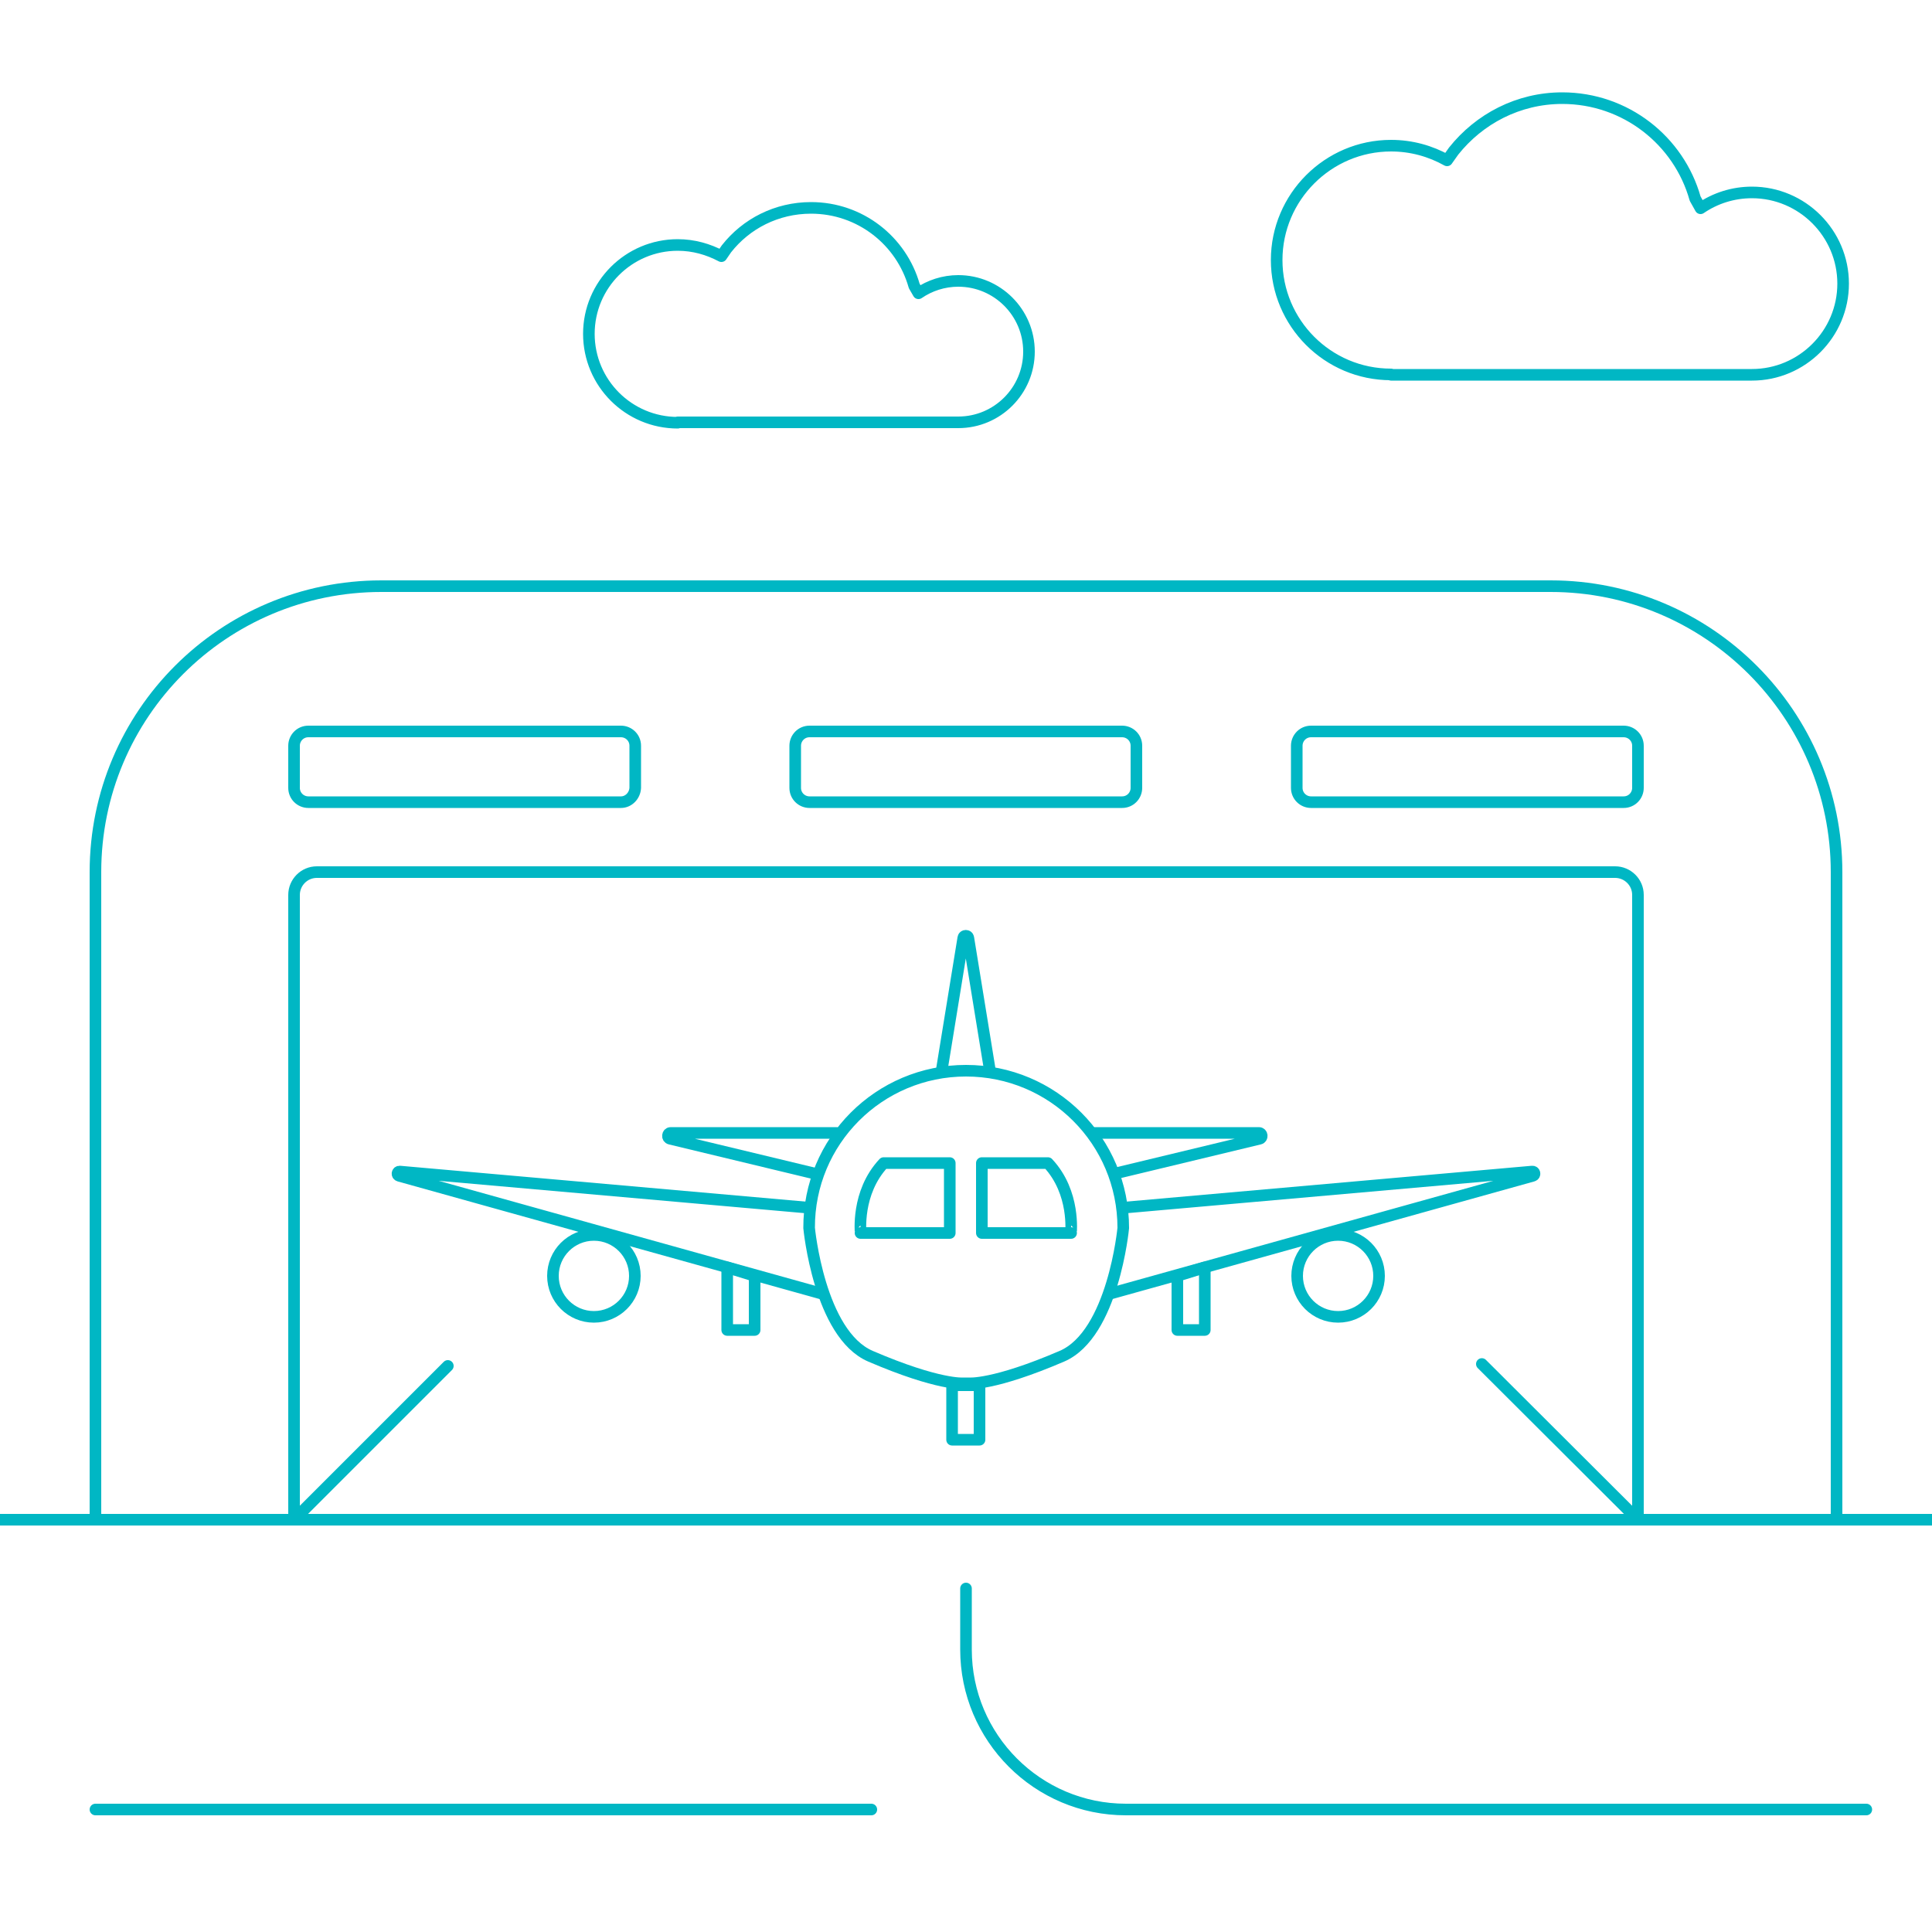 <svg xmlns="http://www.w3.org/2000/svg" xmlns:xlink="http://www.w3.org/1999/xlink" id="Livello_1" x="0px" y="0px" viewBox="0 0 500 500" style="enable-background:new 0 0 500 500;" xml:space="preserve"><style type="text/css">	.st0{fill:none;stroke:#00B7C4;stroke-width:3;stroke-linecap:round;stroke-linejoin:round;stroke-miterlimit:10;}</style><g>	<path class="st0" d="M423.9,393.3H76.1V231.6c0-3.2,2.6-5.9,5.9-5.9h336c3.2,0,5.9,2.6,5.9,5.9V393.3z"></path>	<line class="st0" x1="76.1" y1="393.3" x2="115.9" y2="353.5"></line>	<line class="st0" x1="423.9" y1="393.3" x2="383.5" y2="353"></line></g><path class="st0" d="M263,225.7"></path><path class="st0" d="M401.3,151.7H98.7c-40.9,0-74,33.1-74,74v0v167.6h450.6V225.7v0C475.3,184.9,442.2,151.7,401.3,151.7z"></path><g>	<path class="st0" d="M160.7,207.6H79.8c-2,0-3.7-1.6-3.7-3.7V193c0-2,1.6-3.7,3.7-3.7h80.9c2,0,3.7,1.6,3.7,3.7v10.9  C164.3,205.9,162.7,207.6,160.7,207.6z"></path>	<path class="st0" d="M420.2,207.6h-80.9c-2,0-3.7-1.6-3.7-3.7V193c0-2,1.6-3.7,3.7-3.7h80.9c2,0,3.7,1.6,3.7,3.7v10.9  C423.9,205.9,422.3,207.6,420.2,207.6z"></path>	<path class="st0" d="M290.4,207.6h-80.9c-2,0-3.7-1.6-3.7-3.7V193c0-2,1.6-3.7,3.7-3.7h80.9c2,0,3.7,1.6,3.7,3.7v10.9  C294.1,205.9,292.5,207.6,290.4,207.6z"></path></g><g>	<path class="st0" d="M243.7,277.1l5.6-34.4c0.1-0.7,1.2-0.7,1.3,0l5.6,34.4"></path>	<path class="st0" d="M282.9,293.2h42.9c0.9,0,1,1.3,0.2,1.5l-37.4,9"></path>	<path class="st0" d="M216.5,293.2h-42.9c-0.9,0-1,1.3-0.2,1.5l37.4,9"></path>	<g>		<path class="st0" d="M228.7,301h17.1v18.1h-23.1C222.8,319.1,221.5,308.7,228.7,301z"></path>		<path class="st0" d="M271.2,301h-17.1v18.1h23.1C277.1,319.1,278.4,308.7,271.2,301z"></path>	</g>	<rect x="246.4" y="358.5" class="st0" width="7.1" height="14.1"></rect>	<g>		<g>			<path class="st0" d="M208.7,312.5l-105.2-9.3c-0.7-0.1-0.9,0.9-0.2,1.1l109.4,30.5"></path>			<circle class="st0" cx="153.7" cy="330.2" r="10.6"></circle>		</g>		<polygon class="st0" points="195.3,344.2 188.2,344.2 188.2,328 195.3,330.2   "></polygon>	</g>	<g>		<g>			<path class="st0" d="M291.3,312.5l105.2-9.3c0.7-0.1,0.9,0.9,0.2,1.1l-109.4,30.5"></path>			<circle class="st0" cx="346.3" cy="330.2" r="10.6"></circle>		</g>		<polygon class="st0" points="304.7,344.2 311.8,344.2 311.8,328 304.7,330.2   "></polygon>	</g>	<path class="st0" d="M250,277.1c22.5,0,40.7,18.2,40.7,40.7c0,0-2.6,27.5-15.9,33.2c-17.7,7.6-24,7-24,7h-1.5c0,0-6.3,0.6-24-7  c-13.3-5.7-15.9-33.2-15.9-33.2C209.3,295.3,227.5,277.1,250,277.1"></path></g><path class="st0" d="M360,96.9c-16.4,0-29.6-13.3-29.6-29.6s13.3-29.6,29.6-29.6c5.3,0,10.2,1.4,14.5,3.8l1.7-2.4 c6.6-8.3,16.7-13.7,28.1-13.7c16.4,0,30.2,11,34.4,26l1.4,2.5c3.8-2.6,8.4-4.1,13.3-4.1c13,0,23.6,10.6,23.6,23.6 s-10.6,23.6-23.6,23.6H360z"></path><path class="st0" d="M175.4,109.4c-12.7,0-23-10.3-23-23s10.3-23,23-23c4.1,0,7.9,1.1,11.3,2.9l1.3-1.9c5.1-6.5,13-10.6,21.9-10.6 c12.7,0,23.4,8.5,26.7,20.2l1.1,1.9c2.9-2,6.5-3.2,10.3-3.2c10.1,0,18.3,8.2,18.3,18.3s-8.2,18.3-18.3,18.3H175.4z"></path><line class="st0" x1="0" y1="393.3" x2="500" y2="393.3"></line><path class="st0" d="M250,411.1v15.8c0,22.8,18.5,41.4,41.4,41.4h191.6"></path><line class="st0" x1="225.5" y1="468.3" x2="24.7" y2="468.3"></line></svg>